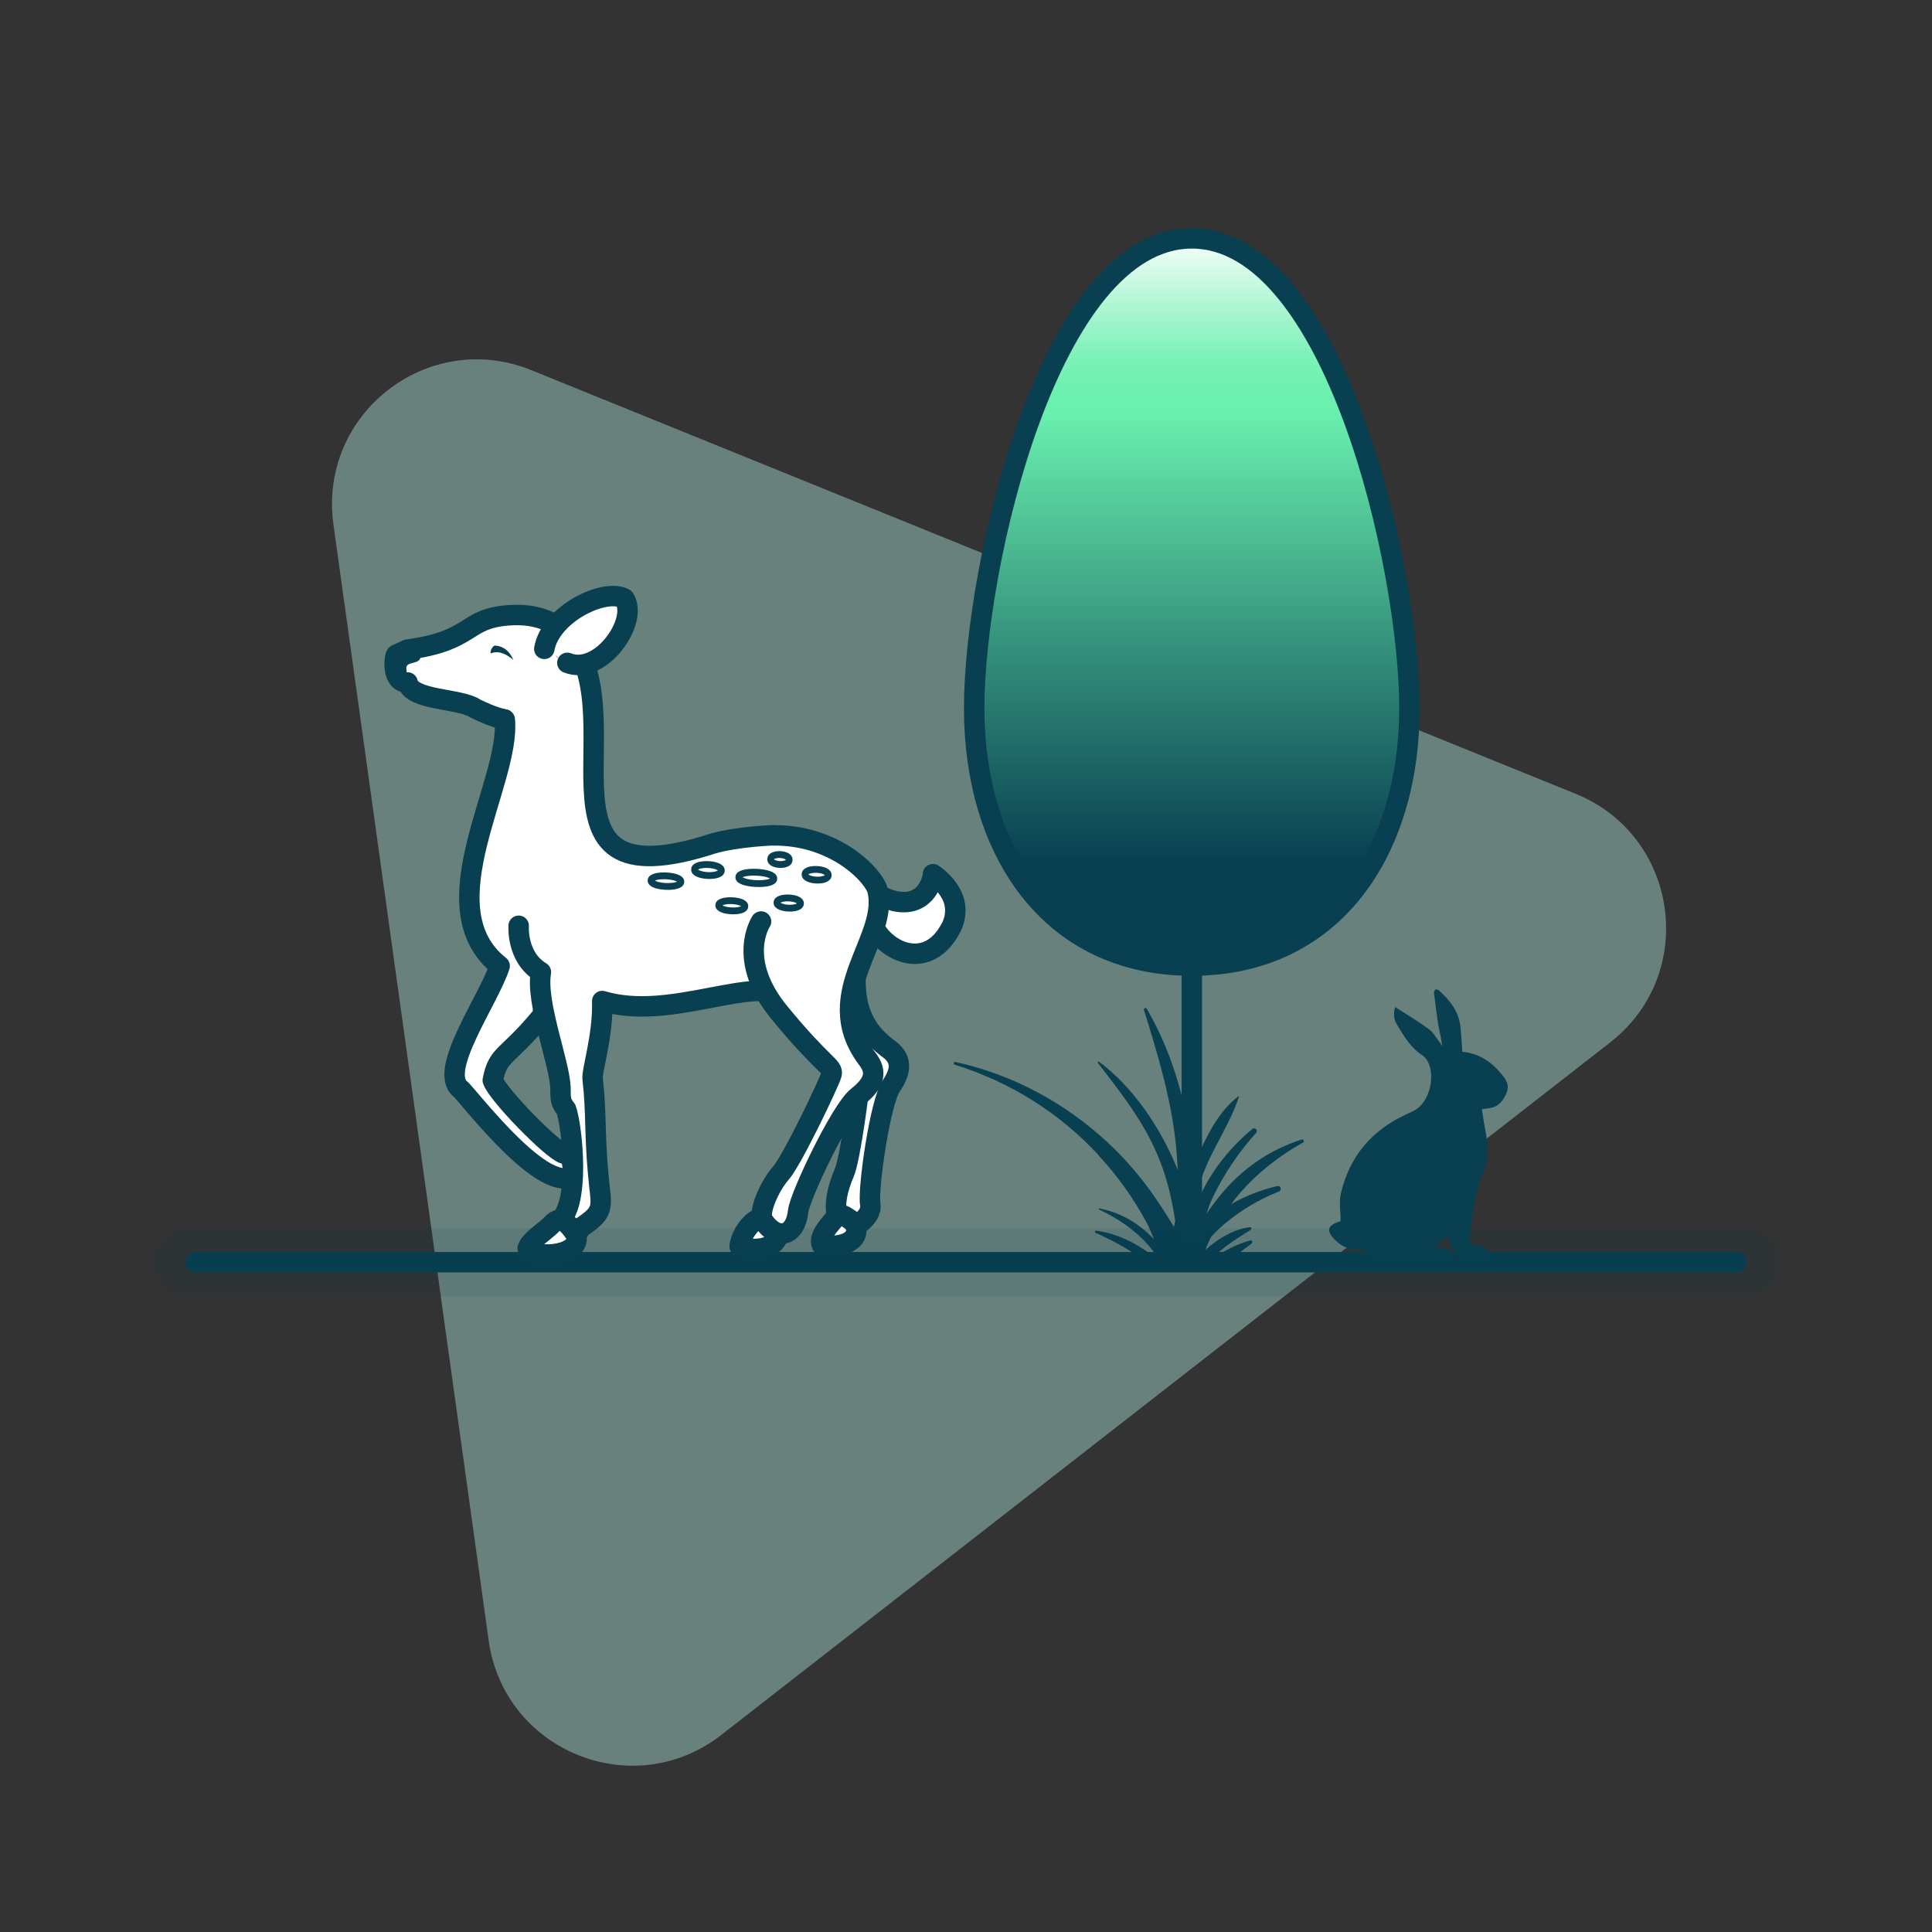 <?xml version="1.0" encoding="UTF-8"?><svg id="uuid-771e9962-2d50-4c32-b9ac-9303049979b5" xmlns="http://www.w3.org/2000/svg" xmlns:xlink="http://www.w3.org/1999/xlink" viewBox="0 0 283.46 283.46"><rect x="0" y="0" width="283.46" height="283.46" fill="#333333" stroke="none"/><defs><linearGradient id="uuid-bc844568-49b5-47ac-beac-3e338a6f09ae" x1="28.69" y1="185.19" x2="254.78" y2="185.19" gradientUnits="userSpaceOnUse"><stop offset="0" stop-color="#fff"/><stop offset=".01" stop-color="#f0fdf7"/><stop offset=".07" stop-color="#c0f8dd"/><stop offset=".12" stop-color="#9af4c8"/><stop offset=".16" stop-color="#7ff2ba"/><stop offset=".2" stop-color="#6ef0b1"/><stop offset=".24" stop-color="#69f0ae"/><stop offset=".55" stop-color="#36947d"/><stop offset=".86" stop-color="#083f51"/></linearGradient><linearGradient id="uuid-2cc60d3a-b12f-4a01-a60c-82861a4211e1" x1="174.86" y1="34.97" x2="174.86" y2="141.67" gradientUnits="userSpaceOnUse"><stop offset="0" stop-color="#fff"/><stop offset=".01" stop-color="#f0fdf7"/><stop offset=".07" stop-color="#c0f8dd"/><stop offset=".12" stop-color="#9af4c8"/><stop offset=".16" stop-color="#7ff2ba"/><stop offset=".2" stop-color="#6ef0b1"/><stop offset=".24" stop-color="#69f0ae"/><stop offset=".55" stop-color="#36947d"/><stop offset=".86" stop-color="#083f51"/></linearGradient></defs><g id="uuid-2a88bad3-6c28-4ae5-8d56-1d637ec99ad9"><rect width="283.46" height="283.46" fill="none" stroke-width="0"/><path d="m236.26,152.93l-130.44,101.62c-12.91,10.06-31.86,2.37-34.12-13.84l-22.78-163.77c-2.25-16.21,13.88-28.78,29.04-22.63l153.22,62.16c15.16,6.15,17.98,26.41,5.07,36.46Z" fill="#97c5bc" opacity=".54" stroke-width="0"/><path d="m160.85,180.56c-.17-.02-.33.22-.13.31,2.41,1.08,4.6,2.24,6.57,3.67h2.19c-2.51-2.05-5.48-3.55-8.63-3.98Z" fill="#083f51" stroke-width="0"/><path d="m161.12,169.45c2.82,3.04,5.25,6.41,7.18,10.08.37.71.7,1.48,1,2.28-2.18-2.32-4.83-3.88-7.97-4.51-.1-.02-.18.13-.07.17,2.63,1.22,5.13,2.89,7.07,5.05.57.63,1.09,1.31,1.55,2.01h8.12s.04-.05.06-.07c1.59-1.68,3.53-2.79,5.45-4.03.15-.1.11-.4-.1-.38-2.18.25-4.6,1.54-6.55,3.33.07-.2.14-.39.22-.58.18-.43.38-.85.58-1.27.31-.37.64-.73.99-1.06,2.61-2.43,5.65-4.33,8.97-5.65.49-.19.31-.92-.22-.8-2.42.57-4.69,1.44-6.79,2.67,2.79-3.75,6.5-6.78,10.57-9.06.24-.13.08-.53-.19-.45-4.9,1.57-8.98,4.47-12.2,8.49-.53.67-1.15,1.49-1.76,2.39.23-.75.49-1.49.82-2.2,1.64-3.5,3.86-6.77,6.44-9.64.35-.39-.18-.9-.57-.57-3.22,2.72-5.74,5.82-7.57,9.63,0-.68.01-1.35.02-2.03.05-.15.09-.3.14-.45,1.43-4.13,4.13-7.78,5.47-11.89.01-.04-.04-.09-.08-.06-2.5,1.87-4.21,4.92-5.55,7.88-.07-5.24-.29-10.48-.58-15.61-.01-.25-.36-.24-.38,0-.39,3.7-.73,7.46-1.02,11.23-1.1-5.81-3.04-11.41-5.92-16.35-.13-.21-.48-.07-.41.17,2.01,6.47,3.95,12.86,4.67,19.64.14,1.29.22,2.57.29,3.85-2.57-6.38-6.66-12.25-11.55-15.89-.1-.07-.25.07-.17.17,3.56,4.64,6.97,8.91,9.12,14.42,1.12,2.88,1.78,5.78,2.22,8.73-.06.31-.12.62-.17.92-.64-1.07-1.29-2.07-1.83-2.9-2.26-3.52-4.98-6.81-8.06-9.64-6.3-5.78-13.84-9.83-22.19-11.66-.25-.06-.36.31-.11.39,8.04,2.5,15.33,7.02,21.05,13.2Z" fill="#083f51" stroke-width="0"/><path d="m183.42,182c-1.92.53-3.64,1.38-5.21,2.55h2.7c.88-.72,1.79-1.41,2.71-2.08.22-.16.1-.55-.2-.47Z" fill="#083f51" stroke-width="0"/><line x1="28.69" y1="185.19" x2="254.78" y2="185.19" fill="url(#uuid-bc844568-49b5-47ac-beac-3e338a6f09ae)" stroke="#083f51" stroke-linecap="round" stroke-linejoin="round" stroke-width="3"/><line x1="27.39" y1="185.19" x2="256.07" y2="185.19" fill="#083f51" opacity=".1" stroke="#083f51" stroke-linecap="round" stroke-linejoin="round" stroke-width="10"/><path d="m142.93,103.91c0-20.86,11.07-68.94,31.93-68.94s31.93,48.08,31.93,68.94-11.07,37.76-31.93,37.76-31.93-16.91-31.93-37.76Z" fill="url(#uuid-2cc60d3a-b12f-4a01-a60c-82861a4211e1)" stroke="#083f51" stroke-miterlimit="10" stroke-width="3"/><line x1="174.86" y1="141.67" x2="174.86" y2="182.33" fill="#fff" stroke="#083f51" stroke-miterlimit="10" stroke-width="3"/><path d="m213.43,184.83c-.49-2.21-2.2-1.73-3.05-1.84.69-.58,1.57-1.32,2.46-2.06-.17-.19-.34-.37-.51-.56.12.65.19,1.31.36,1.95.58,2.23,3.44,3.55,5.52,2.51.2-.1.39-.58.31-.78-.31-.82-.89-1.41-1.85-1.4-.87.01-1.17-.47-1.05-1.22.49-3.04.57-6.15,1.86-9.04,1.03-2.3.84-4.73.34-7.15-.16-.8-.26-1.62-.4-2.5.49-.07.83-.11,1.17-.16,1.22-.18,1.87-.98,2.37-2.06.66-1.42-.08-2.24-.88-3.18-1.49-1.75-3.33-2.83-5.53-3.02-.09-1.27-.16-2.41-.26-3.54-.21-2.28-1.5-3.95-3.11-5.42-.14-.13-.45-.25-.56-.18-.14.08-.25.38-.22.57.2,1.6.39,3.21.66,4.8.16.96.45,1.9.51,2.93-.09-.16-.17-.33-.28-.48-.55-.69-.99-1.53-1.68-2.03-1.55-1.14-3.22-2.13-4.92-3.22-.29.96-.19,1.82.29,2.61.99,1.64,1.97,3.33,3.61,4.4,2.29,1.48,1.65,6.73-1.11,8.18-.39.21-.8.39-1.2.58-5.04,2.32-8.29,6.17-9.55,11.57-.29,1.25-.04,2.63-.04,4.08.07-.02-.1.03-.27.09-1.62.53-1.84,1.3-.67,2.53,1.06,1.12,2.36,1.7,3.95,1.57.28-.02.65.15.86.36.73.69,1.54,1.09,2.56,1.11,2.87.05,5.74.14,8.61.19.53,0,1.06-.1,1.69-.16Z" fill="#083f51" stroke-width="0"/><path d="m83.14,93.15s-2.27-3.4-8.7-2.86c-6.42.54-4.92,3.71-14.67,5.02l-1.63.75c-.31.19-.74,4.17,1.66,4.07.55,2.69,7.73,2.3,9.93,3.82.83.39,2.48,1.22,4.31,1.62" fill="#fff" stroke="#083f51" stroke-linecap="round" stroke-linejoin="round" stroke-width="3"/><path d="m139.33,136.48c1-1.62,1.14-3.71.18-5.38h0c-.96-1.79-2.63-2.84-2.63-2.84,0,0,0,.16,0,.42,0-.01-.02-.02-.02-.04-1.42,5.59-7.08,3.73-8.96,1.79-.05.17-.19.63-.28,1.38,0,0,0,0,0,0,0,0,0,0,0,0,0,0,0,0,0,0-1.53,5.58,7.36,12.37,11.71,4.67Z" fill="#fff" stroke="#083f51" stroke-linecap="round" stroke-linejoin="round" stroke-width="3"/><path d="m130.13,153.69c-8.83-6.63-1.53-16.78-5.38-22.65-1.86-2.14-4.95,4.82-12.37,7.18-3.11,11.58,11.12,13.91,13.86,19.06.04,1.11-1.43,12.72-2.41,14.89-1.42,3.23-2.07,7.65,1.08,8.02,0,0,3.14-1.37,2.77-3.55-.37-2.17,1.44-14.92,3.07-17.3,1.63-2.38,1.59-4.15-.62-5.64Z" fill="#fff" stroke="#083f51" stroke-linecap="round" stroke-linejoin="round" stroke-width="3"/><path d="m125.61,180.01c-.11-.45-.52-.76-.85-1.05,0,0,0,0,0,0-.59-.37-1.42-1.14-2.06-.46-.81,1.06-2.69,2.83-2.12,4.16h0s0,0,0,0c1.72.39,5.48.04,5.03-2.66Z" fill="#fff" stroke="#083f51" stroke-linecap="round" stroke-linejoin="round" stroke-width="3"/><path d="m114.2,180.51c-1.76-4.3-5.42-.28-5.68,2.36h0c1.95.77,5.89.52,5.68-2.36Z" fill="#fff" stroke="#083f51" stroke-linecap="round" stroke-linejoin="round" stroke-width="3"/><path d="m74.06,105.57c.9,9.21-11.59,27.58-.75,36.15-1.61,4.99-9.04,15.23-5.81,18.03.8.45,13.75,17.84,17.39,11.89-2.01-.95.16-1.71-2.15-2.38-1.77-.52-9.79-8.76-10.44-10.76.8-4.09,2.06-3.13,7.32-9.56l4.54-34.26-.76-18.67-2.64-2.85" fill="#fff" stroke="#083f51" stroke-linecap="round" stroke-linejoin="round" stroke-width="3"/><path d="m76.1,135.83s-.36,4.6,3.26,6.79c-.78,4.57,2.73,13.21,2.87,16.97.03,1.49-.09,2.03.83,3.17.88,2.44,2.21,14.4-1.26,16.56l1.93,2.54s.87-.25,1.35-1.66c3.98-2.58,3.08-3.06,2.67-8.15-.52-5.61-.25-9.01-.79-13.66-.23-1.14,1.55-6.29,1.4-11.52,10.27,3.08,22.38-4.15,27.99-.4,0,0,8.99-7.23,7.75-14.26-1.24-7.04-10.62-9.66-10.62-9.66,0,0-5.17.17-8.81,1.19-29.39,9.57-9.97-20.5-22.26-31.38" fill="#fff" stroke="#083f51" stroke-linecap="round" stroke-linejoin="round" stroke-width="3"/><path d="m84.42,181.06c-.51-.78-1.91-2.87-3.15-1.74-1.34,1.44-3.52,2.63-3.85,3.84,1.29,1.71,8.34.98,7-2.11Z" fill="#fff" stroke="#083f51" stroke-linecap="round" stroke-linejoin="round" stroke-width="3"/><path d="m72.65,94.72c1.72.11,2.43,1.53,2.67,2.12,0,0-1.73-1.68-3.28-.98-.23-.16.18-1.14.61-1.14Z" fill="#083f51" stroke-width="0"/><path d="m111.66,135.2s-3.74,5.55,2.7,13.39c6.44,7.84,7.95,7.88,7.64,9.03-.31,1.15-5.74,12.57-7.42,14.48-1.69,1.91-3.38,5.82-2.65,6.92,1.91,2.96,4.73,2.62,5.18-1.34.3-2.34,6.26-14.82,8.68-16.75,2.41-1.93,3.12-3.55,1.32-5.76-6.97-9.58,3.69-17.68,1.55-24.85-1.23-2.77-6.87-7.85-15.19-7.75" fill="#fff" stroke="#083f51" stroke-linecap="round" stroke-linejoin="round" stroke-width="3"/><path d="m109.28,132.98c.01,1-3.93.82-3.82-.17-.01-1,3.93-.82,3.82.17Z" fill="#fff" stroke="#083f51" stroke-linecap="round" stroke-linejoin="round"/><path d="m117.44,132.57c0,1-3.53.84-3.44-.15,0-1,3.53-.84,3.44.15Z" fill="#fff" stroke="#083f51" stroke-linecap="round" stroke-linejoin="round"/><path d="m121.51,128.42c0,1.04-3.48.89-3.39-.15,0-1.04,3.48-.89,3.39.15Z" fill="#fff" stroke="#083f51" stroke-linecap="round" stroke-linejoin="round"/><path d="m115.79,126.17c0,.97-2.8.85-2.72-.12,0-.97,2.8-.85,2.72.12Z" fill="#fff" stroke="#083f51" stroke-linecap="round" stroke-linejoin="round"/><path d="m113.53,128.92c.04,1.11-5.27.87-5.13-.23-.04-1.11,5.27-.87,5.13.23Z" fill="#fff" stroke="#083f51" stroke-linecap="round" stroke-linejoin="round"/><path d="m105.83,127.74c.01,1.07-4.03.89-3.92-.18-.01-1.07,4.03-.89,3.92.18Z" fill="#fff" stroke="#083f51" stroke-linecap="round" stroke-linejoin="round"/><path d="m99.89,129.38c.03,1.03-4.47.83-4.36-.2-.03-1.03,4.47-.83,4.36.2Z" fill="#fff" stroke="#083f51" stroke-linecap="round" stroke-linejoin="round"/><path d="m79.86,95.2c.89-5.1,8.8-8.96,11.74-7.39,2.17,3.3-3.52,11.42-8.36,9.44" fill="#fff" stroke="#083f51" stroke-linecap="round" stroke-linejoin="round" stroke-width="3"/><path d="m59.32,98.84c-1.3.14-2.54-2.47-1.16-3.37,1.36-.8,3.32-.76,3.53.77.1,1.42-2.32.62-2.06,1.96.05.32.06.63-.31.64Z" fill="#083f51" stroke-width="0"/></g></svg>
